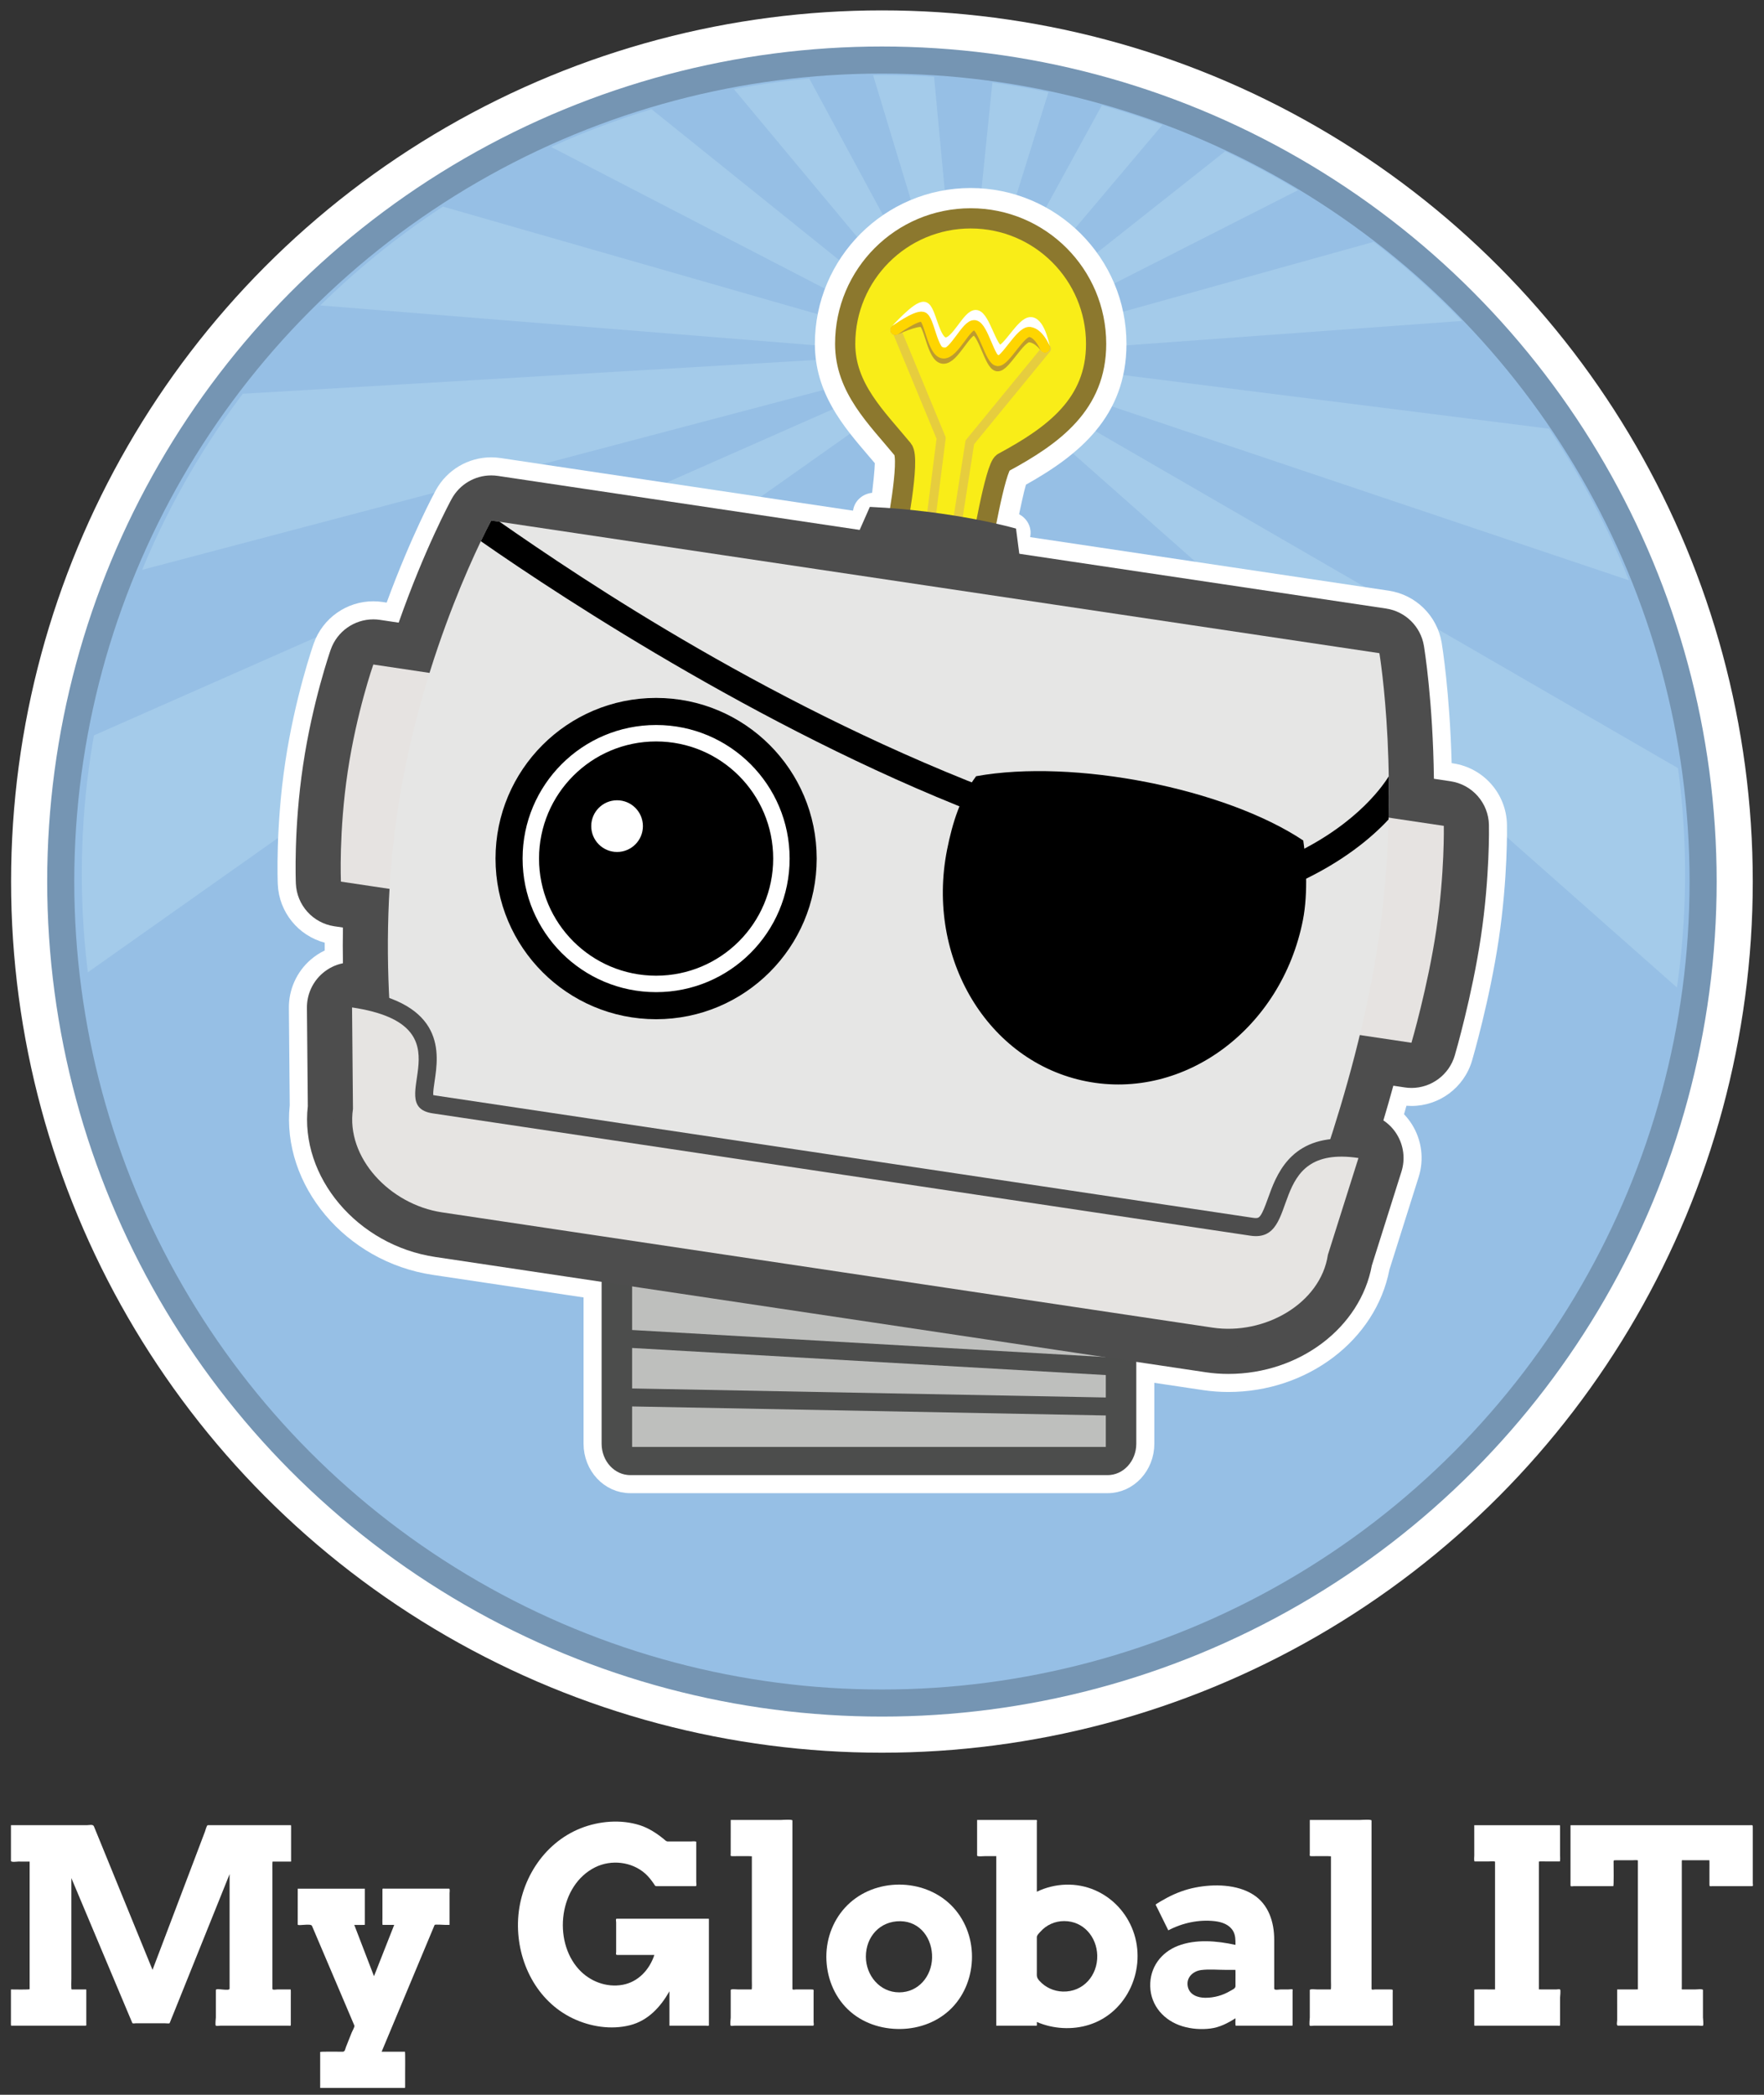 <?xml version="1.0" encoding="utf-8"?>
<!-- Generator: Adobe Illustrator 15.1.0, SVG Export Plug-In . SVG Version: 6.00 Build 0)  -->
<!DOCTYPE svg PUBLIC "-//W3C//DTD SVG 1.1//EN" "http://www.w3.org/Graphics/SVG/1.1/DTD/svg11.dtd">
<svg version="1.1" xmlns="http://www.w3.org/2000/svg" xmlns:xlink="http://www.w3.org/1999/xlink" x="0px" y="0px"
	 width="141.666px" height="168.167px" viewBox="0 0 141.666 168.167" enable-background="new 0 0 141.666 168.167"
	 xml:space="preserve">
<rect x="0" y="0" width="141.666" height="168.167" fill="#333333" stroke="none"/>
<g id="bg" display="none">
	<rect x="-263.001" y="-44.667" display="inline" fill="#273B4C" width="823" height="378"/>
</g>
<g id="bg_cricle">
</g>
<g id="rays">
</g>
<g id="white_head_outline">
</g>
<g id="neck_1_">
</g>
<g id="black_head_outline">
	<path display="none" d="M-53.735,131.166l-6.12-0.914c0.24-10.653-1.021-18.215-1.021-18.215l-98.416-14.692
		c0,0-3.677,6.729-6.838,16.877l-6.23-0.93c0,0-1.852,5.271-2.839,11.89c-0.987,6.616-0.75,12.159-0.75,12.159l5.389,0.804
		c-0.317,5.378-0.186,10.28,0.1,14.296c-1.053-0.486-2.43-0.888-4.256-1.161l0.101,11.241c-0.806,5.392,4.093,10.592,9.867,11.456
		l85.383,12.769c5.771,0.864,11.979-2.677,12.785-8.068l3.385-10.72c-1.591-0.238-2.837-0.18-3.833,0.08
		c1.302-3.858,2.746-8.585,3.981-13.699l5.729,0.855c0,0,1.807-6.176,2.748-12.479C-53.632,136.409-53.735,131.166-53.735,131.166z"
		/>
</g>
<g id="head">
	<g id="bulb">
	</g>
	<g id="ears">
	</g>
	<g id="face">
	</g>
	<g id="mouth">
	</g>
	<g id="eye">
	</g>
	<g id="eye_patch">
		<circle fill="#FFFFFF" cx="70.827" cy="70.77" r="69.937"/>
		<circle fill="#96BFE5" stroke="#7595B3" stroke-width="2.174" stroke-miterlimit="10" cx="70.827" cy="70.77" r="65.95"/>
		<g>
			<defs>
				<ellipse id="SVGID_1_" cx="70.948" cy="70.167" rx="64.38" ry="64.138"/>
			</defs>
			<clipPath id="SVGID_2_">
				<use xlink:href="#SVGID_1_"  overflow="visible"/>
			</clipPath>
			<g clip-path="url(#SVGID_2_)">
				<polygon fill-rule="evenodd" clip-rule="evenodd" fill="#A4CBEA" points="87.228,-67.396 106.298,-63.562 77.394,29.255 				"/>
				<polygon fill-rule="evenodd" clip-rule="evenodd" fill="#A4CBEA" points="123.771,-55.961 139.854,-45.056 77.065,29.316 				
					"/>
				<polygon fill-rule="evenodd" clip-rule="evenodd" fill="#A4CBEA" points="153.265,-31.264 163.813,-14.977 76.9,29.148 				"/>
				<polygon fill-rule="evenodd" clip-rule="evenodd" fill="#A4CBEA" points="170.89,2.538 174.271,21.625 76.981,28.705 				"/>
				<polygon fill-rule="evenodd" clip-rule="evenodd" fill="#A4CBEA" points="173.547,40.604 169.228,59.503 76.804,28.423 				"/>
				<polygon fill-rule="evenodd" clip-rule="evenodd" fill="#A4CBEA" points="161.235,76.977 149.868,92.708 76.9,28.209 				"/>
				<polygon fill-rule="evenodd" clip-rule="evenodd" fill="#A4CBEA" points="-1.562,84.144 -11.207,67.311 77.981,27.954 				"/>
				<polygon fill-rule="evenodd" clip-rule="evenodd" fill="#A4CBEA" points="-16.198,53.034 -19.315,33.901 78.061,28.157 				"/>
				<polygon fill-rule="evenodd" clip-rule="evenodd" fill="#A4CBEA" points="-19.354,20.889 -15.893,1.815 77.842,28.717 				"/>
				<polygon fill-rule="evenodd" clip-rule="evenodd" fill="#A4CBEA" points="-9.057,-15.794 1.562,-32.036 77.479,28.987 				"/>
				<polygon fill-rule="evenodd" clip-rule="evenodd" fill="#A4CBEA" points="15.099,-45.408 31.209,-56.274 77.416,29.313 				"/>
				<polygon fill-rule="evenodd" clip-rule="evenodd" fill="#A4CBEA" points="49.025,-63.6 68.112,-67.355 77.196,29.404 				"/>
			</g>
		</g>
		<path fill="#FFFFFF" d="M98.649,111.748c-0.679,0-1.359-0.051-2.025-0.149l-61.878-9.254c-7.002-1.047-12.151-7.218-11.477-13.611
			L23.2,80.922c-0.013-1.484,0.624-2.9,1.745-3.874c0.346-0.3,0.728-0.551,1.134-0.745c-0.001-0.208-0.001-0.416,0-0.624
			c-2.123-0.563-3.673-2.449-3.77-4.688c-0.008-0.185-0.183-4.562,0.596-9.777c0.778-5.214,2.229-9.375,2.29-9.55
			c0.722-2.055,2.658-3.392,4.782-3.392c0.249,0,0.502,0.019,0.754,0.056l0.322,0.049c1.988-5.411,3.851-8.845,3.947-9.021
			c0.898-1.644,2.615-2.641,4.45-2.641c0.247,0,0.5,0.019,0.751,0.056l71.325,10.648c2.175,0.325,3.892,2.014,4.255,4.184
			c0.032,0.194,0.651,3.978,0.799,9.662l0.121,0.018c2.447,0.366,4.275,2.444,4.322,4.917c0.004,0.173,0.076,4.283-0.661,9.217
			c-0.723,4.856-2.081,9.523-2.14,9.72c-0.64,2.188-2.644,3.649-4.865,3.649c-0.134,0-0.27-0.006-0.405-0.017
			c-0.064,0.228-0.132,0.454-0.195,0.682c0.238,0.25,0.454,0.525,0.641,0.824c0.786,1.259,0.982,2.799,0.534,4.215l-2.351,7.447
			C110.492,107.562,105.021,111.748,98.649,111.748z"/>
		<path fill="#FFFFFF" d="M115.952,66.3l-4.436-0.662c0.176-7.721-0.738-13.203-0.738-13.203L39.452,41.789
			c0,0-2.664,4.876-4.954,12.231l-4.517-0.674c0,0-1.341,3.82-2.058,8.617c-0.717,4.794-0.544,8.812-0.544,8.812l3.906,0.583
			c-0.229,3.897-0.136,7.45,0.072,10.361c-0.764-0.353-1.761-0.644-3.086-0.842l0.073,8.147c-0.583,3.908,2.967,7.677,7.15,8.303
			l61.88,9.254c4.184,0.626,8.684-1.94,9.267-5.848l2.453-7.769c-1.152-0.172-2.057-0.13-2.778,0.058
			c0.944-2.796,1.991-6.222,2.885-9.928l4.152,0.619c0,0,1.309-4.476,1.992-9.044C116.028,70.1,115.952,66.3,115.952,66.3z"/>
		<path fill="#4C4D4C" stroke="#FFFFFF" stroke-width="1.45" stroke-miterlimit="10" d="M91.98,115.898
			c0,1.793-1.354,3.248-3.022,3.248H50.612c-1.669,0-3.022-1.454-3.022-3.248v-20.5c0-1.793,1.354-3.248,3.022-3.248h38.346
			c1.669,0,3.022,1.455,3.022,3.248V115.898z"/>
		<polygon fill="#BEBFBD" points="88.807,108.946 50.764,106.772 50.764,102.073 88.807,105.697 		"/>
		<polygon fill="#BEBFBD" points="88.807,112.19 50.764,111.465 50.764,108.215 88.807,110.389 		"/>
		<polygon fill="#BEBFBD" points="88.807,116.159 50.764,116.159 50.764,112.909 88.807,113.633 		"/>
		<g>
			<path fill="#4D4D4D" d="M98.649,110.298c-0.607,0-1.217-0.045-1.81-0.133l-61.878-9.255c-6.275-0.938-10.892-6.438-10.241-12.104
				l-0.071-7.896c-0.009-1.061,0.445-2.072,1.245-2.768c0.476-0.413,1.042-0.689,1.646-0.813c-0.018-0.958-0.015-1.914,0.001-2.866
				l-0.696-0.103c-1.716-0.257-3.012-1.695-3.085-3.43c-0.007-0.178-0.179-4.422,0.58-9.502c0.758-5.079,2.163-9.113,2.222-9.282
				c0.517-1.468,1.9-2.423,3.418-2.423c0.179,0,0.356,0.013,0.538,0.04l1.499,0.224c2.089-5.942,4.157-9.752,4.256-9.935
				c0.643-1.174,1.869-1.886,3.179-1.886c0.179,0,0.357,0.014,0.537,0.04l71.326,10.647c1.551,0.233,2.779,1.439,3.038,2.989
				c0.034,0.205,0.724,4.428,0.804,10.677l1.331,0.2c1.75,0.26,3.055,1.745,3.088,3.511c0.005,0.168,0.073,4.16-0.646,8.975
				c-0.71,4.759-2.041,9.334-2.098,9.527c-0.457,1.563-1.89,2.607-3.475,2.607c-0.177,0-0.357-0.013-0.538-0.041l-0.922-0.138
				c-0.251,0.922-0.519,1.852-0.798,2.786c0.426,0.283,0.794,0.656,1.069,1.1c0.561,0.899,0.701,2,0.382,3.011l-2.377,7.529
				C109.252,106.575,104.359,110.298,98.649,110.298z"/>
		</g>
		<path fill-rule="evenodd" clip-rule="evenodd" fill="#FFFFFF" d="M69.703,42.406c0,0,0.543-4.248,0.554-5.22
			c-0.167-0.197-0.335-0.395-0.505-0.592c-2.021-2.359-4.31-5.032-4.31-8.989c0-6.899,5.613-12.511,12.513-12.511
			c6.896,0,12.51,5.612,12.51,12.511c0,5.814-3.796,8.911-8.072,11.305c-0.333,1.101-1.126,5.254-1.126,5.254L69.703,42.406z"/>
		<path fill="#FFFFFF" d="M82.736,43.1l-0.078,0.656L68.34,41.788l0.155-0.707l0.016-0.104c0.131-0.912,1.014-1.54,1.973-1.403
			l10.769,1.518c0.959,0.138,1.629,0.991,1.498,1.903L82.736,43.1z"/>
		
			<path fill-rule="evenodd" clip-rule="evenodd" fill="#F9ED18" stroke="#8C782E" stroke-width="1.623" stroke-linecap="round" stroke-linejoin="round" stroke-miterlimit="10" d="
			M88.029,27.605c0,4.834-3.382,7.332-7.47,9.536c-0.64,0.344-1.77,7.078-1.77,7.078l-6.882-1.18c0,0,1.228-6.194,0.601-6.953
			c-2.105-2.557-4.632-4.921-4.632-8.48c0-5.565,4.514-10.076,10.078-10.076C83.519,17.529,88.029,22.041,88.029,27.605z"/>
		
			<polyline fill-rule="evenodd" clip-rule="evenodd" fill="none" stroke="#E6CD3E" stroke-width="0.725" stroke-linecap="round" stroke-linejoin="round" stroke-miterlimit="10" points="
			72.002,26.515 75.586,35.17 74.64,42.608 76.736,42.879 77.887,35.508 84.04,28.001 		"/>
		<path fill-rule="evenodd" clip-rule="evenodd" fill="#4D4D4D" d="M69.856,40.694l-1.837,4.16l14.168,2.122l-0.591-4.541
			C81.597,42.435,76.68,41.004,69.856,40.694z"/>
		
			<path fill-rule="evenodd" clip-rule="evenodd" fill="none" stroke="#FFFFFF" stroke-width="0.811" stroke-linecap="round" stroke-linejoin="round" stroke-miterlimit="10" d="
			M71.902,26.498c0,0,1.779-1.996,2.322-1.861c0.54,0.136,0.811,2.787,1.69,2.855c0.879,0.067,1.822-2.333,2.5-2.198
			c0.674,0.136,1.252,2.738,1.859,2.807c0.611,0.067,1.79-2.308,2.533-2.24c0.744,0.068,1.114,2.058,1.114,2.058"/>
		
			<path fill-rule="evenodd" clip-rule="evenodd" fill="none" stroke="#BD9B2F" stroke-width="0.811" stroke-linecap="round" stroke-linejoin="round" stroke-miterlimit="10" d="
			M71.902,26.498c0,0,1.64-0.777,2.181-0.642s0.777,2.874,1.657,2.941c0.879,0.067,1.861-2.4,2.534-2.266
			c0.678,0.135,1.219,2.807,1.826,2.875c0.61,0.067,1.829-2.401,2.572-2.333c0.742,0.068,1.249,0.845,1.249,0.845"/>
		
			<path fill-rule="evenodd" clip-rule="evenodd" fill="none" stroke="#FED500" stroke-width="0.811" stroke-linecap="round" stroke-linejoin="round" stroke-miterlimit="10" d="
			M71.902,26.498c0,0,1.656-1.201,2.196-1.065c0.541,0.135,0.779,2.874,1.657,2.942c0.879,0.067,1.86-2.401,2.536-2.266
			c0.675,0.136,1.217,2.807,1.825,2.875c0.608,0.067,1.827-2.401,2.57-2.333c0.742,0.067,1.234,1.268,1.234,1.268"/>
		<path fill="#E6E3E1" d="M42.977,63.753c0.684-4.573,0.607-8.375,0.607-8.375l-13.603-2.031c0,0-1.341,3.82-2.058,8.617
			c-0.717,4.794-0.544,8.812-0.544,8.812l13.603,2.031C40.982,72.806,42.294,68.326,42.977,63.753z"/>
		<path fill="#E6E3E1" d="M115.347,74.669c0.682-4.569,0.605-8.369,0.605-8.369l-13.603-2.031c0,0-1.341,3.817-2.056,8.609
			c-0.717,4.791-0.545,8.804-0.545,8.804l13.605,2.03C113.354,83.713,114.663,79.237,115.347,74.669z"/>
		<path fill="#E6E6E5" d="M110.686,75.604c1.868-12.52,0.093-23.167,0.093-23.167L39.452,41.789c0,0-5.564,10.176-7.524,23.308
			c-1.959,13.129,0.401,24.409,0.401,24.409l71.325,10.647C103.654,100.153,108.817,88.124,110.686,75.604z"/>
		<path fill="#4D4D4D" d="M98.649,108.124c-0.499,0-0.999-0.037-1.486-0.109L35.282,98.76c-5.091-0.762-8.978-5.336-8.386-9.83
			l-0.072-8.04c-0.006-0.424,0.178-0.829,0.498-1.107c0.266-0.23,0.604-0.355,0.95-0.355c0.072,0,0.144,0.005,0.214,0.016
			c7.345,1.099,6.743,5.168,6.418,7.354c-0.052,0.351-0.127,0.856-0.114,1.113c0.042,0.011,0.098,0.023,0.172,0.034l65.668,9.822
			c0.084,0.012,0.159,0.019,0.229,0.019c0.299,0,0.45-0.131,0.976-1.601c0.641-1.789,1.71-4.781,5.894-4.781
			c0.491,0,1.022,0.042,1.582,0.125c0.42,0.062,0.79,0.306,1.015,0.666c0.226,0.36,0.28,0.8,0.153,1.204l-2.421,7.666
			C107.392,105.034,103.287,108.124,98.649,108.124z"/>
		<path fill="#E6E4E2" d="M106.643,100.733c-0.583,3.907-5.083,6.474-9.267,5.848l-61.88-9.254c-4.184-0.626-7.733-4.396-7.15-8.303
			l-0.073-8.147c9.781,1.464,2.291,7.877,6.476,8.503l65.669,9.821c4.184,0.625,1.116-7.368,8.679-6.237L106.643,100.733z"/>
		<g>
			<circle fill="#FFFFFF" stroke="#000000" stroke-width="2.174" stroke-miterlimit="10" cx="52.692" cy="68.926" r="11.81"/>
			<circle stroke="#000000" stroke-width="0.725" stroke-miterlimit="10" cx="52.692" cy="68.926" r="9.04"/>
			<circle fill="#FFFFFF" cx="49.557" cy="66.321" r="2.075"/>
		</g>
		<path d="M111.529,62.326c-0.601,0.966-2.968,4.268-8.649,6.694l1.273,1.873c3.719-1.696,6.04-3.687,7.361-5.107
			C111.542,64.574,111.545,63.418,111.529,62.326z"/>
		<path d="M38.617,43.449c6.795,4.737,23.875,15.907,41.47,22.46l1.048-1.905C62.312,57,46.867,46.585,40.125,41.889l-0.673-0.1
			C39.452,41.789,39.131,42.379,38.617,43.449z"/>
		<path d="M104.634,73.877c-1.72,8.7-9.514,14.49-17.402,12.931c-7.891-1.56-12.896-9.881-11.175-18.583
			c0.43-2.174,1.085-4.244,2.336-5.911c7.835-1.418,19.976,0.969,26.272,5.161C104.869,68.862,105.078,71.624,104.634,73.877z"/>
	</g>
</g>
<g id="text">
	<g>
		<path fill="#FFFFFF" d="M0.88,159.713c0.168,0,1.499,0.026,1.499-0.024c0-0.362,0-0.724,0-1.086c0-1.629,0-3.258,0-4.888
			c0-1.342,0-2.684,0-4.026c0-0.081,0-0.161,0-0.242c0-0.001-0.848-0.001-0.909-0.001c-0.113,0-0.59,0.077-0.59-0.061
			c0-0.315,0-0.63,0-0.946c0-0.132,0-1.913,0-1.913c0.419,0,0.84,0,1.259,0c1.609,0,3.219,0,4.829,0
			c0.178,0,0.498-0.094,0.573,0.091c0.147,0.357,0.293,0.716,0.44,1.073c0.594,1.456,1.188,2.912,1.783,4.367
			c0.828,2.029,1.657,4.055,2.485,6.083c0.916-2.414,1.83-4.827,2.747-7.24c0.489-1.291,0.979-2.581,1.468-3.871
			c0.026-0.071,0.136-0.503,0.22-0.503c0.492,0,0.985,0,1.477,0c1.594,0,3.184,0,4.774,0c0.144,0,0.288,0,0.431,0
			c0.02,0,0.011,0.451,0.011,0.487c0,0.771,0,1.542,0,2.311c0,0.019,0.011,0.123-0.011,0.123c-0.143,0-0.285,0-0.427,0
			c-0.35,0-0.701,0-1.051,0c-0.021,0-0.011,0.728-0.011,0.781c0,1.559,0,3.118,0,4.677c0,1.452,0,2.903,0,4.355
			c0,0.137,0,0.272,0,0.407c0,0.109,0.319,0.046,0.398,0.046c0.357,0,0.713,0,1.067,0c0.022,0,0.011,0.526,0.011,0.571
			c0,0.752,0,1.505,0,2.258c0,0.122-0.058,0.08-0.174,0.08c-0.259,0-0.519,0-0.776,0c-1.569,0-3.137,0-4.705,0
			c-0.053,0-0.323,0.04-0.364,0c-0.069-0.065,0-0.57,0-0.66c0-0.734,0-1.469,0-2.203c0-0.196,1.104,0.129,1.104-0.115
			c0-0.446,0-0.892,0-1.337c0-2.617,0-5.235,0-7.852c-0.945,2.354-1.895,4.71-2.843,7.065c-0.549,1.363-1.099,2.727-1.646,4.092
			c-0.11,0.269-0.217,0.537-0.326,0.804c-0.018,0.048-0.317,0.014-0.364,0.014c-0.403,0-0.809,0-1.213,0c-0.384,0-0.769,0-1.152,0
			c-0.063,0-0.241,0.041-0.269-0.027c-0.126-0.296-0.251-0.592-0.375-0.888c-0.587-1.396-1.175-2.792-1.762-4.188
			c-0.919-2.184-1.838-4.369-2.757-6.553c0,2.697,0,5.394,0,8.091c0,0.077-0.03,0.848,0.026,0.848c0.358,0,0.717,0,1.072,0
			c0.072,0,0.101-0.024,0.101,0.045c0,0.12,0,0.239,0,0.358c0,0.778,0,1.554,0,2.332c0,0.148,0.039,0.173-0.104,0.173
			c-0.231,0-0.461,0-0.691,0c-1.592,0-3.182,0-4.771,0c-0.158,0-0.315,0-0.473,0c-0.022,0-0.012-0.447-0.012-0.485
			c0-0.767,0-1.534,0-2.302C0.88,159.794,0.88,159.754,0.88,159.713L0.88,159.713z"/>
		<path fill="#FFFFFF" d="M23.91,151.623c1.343,0,2.685,0,4.025,0c0.079,0,1.367-0.002,1.367,0.001c0,0.668,0,1.337,0,2.006
			c0,0.296,0,0.593,0,0.889c0,0.024-0.758,0.012-0.85,0.012c0.527,1.373,1.055,2.746,1.583,4.119
			c0.541-1.373,1.082-2.746,1.623-4.119c-0.31,0-0.619,0-0.929,0c-0.033,0-0.017-0.521-0.017-0.57c0-0.753,0-1.506,0-2.259
			c0-0.126,0.076-0.08,0.195-0.08c0.283,0,0.566,0,0.851,0c0.859,0,1.723,0,2.583,0c0.578,0,1.153,0,1.73,0
			c0.078,0,0.034,0.303,0.034,0.367c0,0.408,0,0.815,0,1.222c0,0.373,0,0.746,0,1.119c0,0.067,0,0.133,0,0.199
			c0,0.003-0.322,0.001-0.343,0.001c-0.082,0-0.835-0.054-0.858,0.002c-0.033,0.08-0.067,0.159-0.1,0.24
			c-1.16,2.772-2.318,5.545-3.479,8.32c-0.225,0.539-0.451,1.079-0.676,1.619c0.623,0,1.248,0,1.872,0
			c0.034,0,0.016,1.66,0.016,1.801c0,0.336,0,0.672,0,1.007c0,0.129-0.01,0.1-0.137,0.1c-0.593,0-1.185,0-1.777,0
			c-1.544,0-3.088,0-4.632,0c-0.021,0-0.278,0.007-0.278-0.005c0-0.25,0-0.499,0-0.749c0-0.711,0-1.423,0-2.133
			c0-0.043,1.628-0.021,1.807-0.021c0.195,0,0.195-0.202,0.263-0.375c0.155-0.391,0.311-0.782,0.466-1.174
			c0.034-0.085,0.249-0.459,0.212-0.548c-0.045-0.104-0.089-0.209-0.133-0.312c-0.24-0.564-0.48-1.127-0.718-1.691
			c-0.667-1.563-1.331-3.128-1.997-4.692c-0.185-0.437-0.371-0.874-0.557-1.31c-0.097-0.229-1.147,0.038-1.147-0.109
			C23.91,153.542,23.91,152.582,23.91,151.623L23.91,151.623z"/>
		<path fill="#FFFFFF" d="M53.762,162.621c0-0.919,0-1.84,0-2.76c-0.714,1.256-1.713,2.354-3.166,2.722
			c-1.522,0.386-3.193,0.12-4.593-0.548c-2.907-1.389-4.474-4.541-4.405-7.688c0.072-3.234,1.982-6.36,5.037-7.573
			c1.476-0.586,3.236-0.733,4.763-0.242c0.701,0.227,1.329,0.638,1.898,1.099c0.142,0.114,0.191,0.202,0.363,0.202
			c0.165,0,0.331,0,0.497,0c0.427,0,0.854,0,1.283,0c0.071,0,0.477-0.047,0.477,0.038c0,0.692,0,1.385,0,2.078
			c0,0.377,0,0.756,0,1.132c0,0.072,0.049,0.34-0.04,0.34c-0.719,0-1.438,0-2.157,0c-0.325,0-0.649,0-0.973,0
			c-0.146,0-0.123-0.026-0.224-0.172c-0.205-0.3-0.43-0.594-0.702-0.836c-1.079-0.961-2.726-1.149-4.019-0.51
			c-2.9,1.438-3.422,5.874-1.321,8.188c0.882,0.971,2.223,1.487,3.528,1.247c1.253-0.23,2.158-1.219,2.543-2.396
			c-0.646,0-1.291,0-1.937,0c-0.339,0-0.677,0-1.014,0c-0.182,0-0.117-0.086-0.117-0.262c0-0.784,0-1.567,0-2.351
			c0-0.071-0.053-0.295,0.04-0.295c0.167,0,0.333,0,0.5,0c1.605,0,3.211,0,4.814,0c0.62,0,1.241,0,1.859,0
			c0.018,0,0.236-0.004,0.236,0.005c0,0.108,0,0.216,0,0.324c0,2.738,0,5.477,0,8.215c0,0.09-0.141,0.044-0.213,0.044
			c-0.369,0-0.736,0-1.104,0C54.998,162.621,54.38,162.621,53.762,162.621L53.762,162.621z"/>
		<path fill="#FFFFFF" d="M58.684,146.103c1.355,0,2.711,0,4.066,0c0.109,0,0.89-0.063,0.89,0.048c0,0.323,0,0.647,0,0.97
			c0,3.215,0,6.428,0,9.644c0,0.966,0,1.933,0,2.9c0,0.106,0.194,0.048,0.276,0.048c0.407,0,0.816,0,1.225,0
			c0.249,0,0.198,0.017,0.198,0.261c0,0.39,0,0.777,0,1.165c0,0.396,0,0.792,0,1.187c0,0.078,0.054,0.295-0.046,0.295
			c-0.523,0-1.046,0-1.568,0c-1.568,0-3.138,0-4.708,0c-0.046,0-0.298,0.037-0.333,0c-0.07-0.068,0-0.567,0-0.66
			c0-0.734,0-1.469,0-2.203c0-0.104,0.515-0.045,0.607-0.045c0.357,0,0.714,0,1.069,0c0.043,0,0.021-0.663,0.021-0.724
			c0-3.064,0-6.13,0-9.194c0-0.257,0-0.516,0-0.773c0-0.02-1.426-0.009-1.568-0.009c-0.185,0-0.13-0.049-0.13-0.23
			c0-0.328,0-0.655,0-0.982C58.684,147.232,58.684,146.668,58.684,146.103L58.684,146.103z"/>
		<path fill="#FFFFFF" d="M66.363,157.08c0-1.547,0.599-3.062,1.708-4.15c1.102-1.082,2.606-1.635,4.143-1.635
			c1.535,0,3.046,0.553,4.152,1.635c1.107,1.088,1.694,2.604,1.694,4.15c0,1.513-0.544,3.01-1.607,4.103
			c-1.085,1.115-2.597,1.683-4.14,1.703c-1.552,0.021-3.092-0.486-4.222-1.574C66.948,160.211,66.363,158.653,66.363,157.08
			C66.363,156.28,66.363,157.887,66.363,157.08z M69.538,157.08c0,1.501,1.113,2.866,2.676,2.866c1.543,0,2.604-1.284,2.641-2.769
			c0.038-1.518-0.927-2.917-2.54-2.943C70.678,154.209,69.538,155.469,69.538,157.08C69.538,157.497,69.538,156.642,69.538,157.08z"
			/>
		<path fill="#FFFFFF" d="M78.471,146.103c1.353,0,2.705,0,4.058,0c0.229,0,0.46,0,0.689,0c0.092,0,0.05,0.102,0.05,0.181
			c0,0.669,0,1.336,0,2.005c0,1.192,0,2.385,0,3.578c1.462-0.703,3.188-0.771,4.682-0.116c1.421,0.623,2.509,1.801,3.047,3.254
			c1.115,3.004-0.43,6.568-3.537,7.546c-1.353,0.427-2.891,0.334-4.191-0.227c0,0.039,0.014,0.296-0.011,0.296
			c-0.087,0-0.174,0-0.261,0c-0.382,0-0.76,0-1.141,0c-0.121,0-1.847,0-1.847,0c0-0.807,0-1.613,0-2.419c0-3.261,0-6.521,0-9.782
			c0-0.407,0-0.815,0-1.223c0-0.062,0-0.124,0-0.186c0,0-0.842,0-0.903,0c-0.096,0-0.635,0.059-0.635-0.046c0-0.301,0-0.604,0-0.906
			C78.471,147.408,78.471,146.756,78.471,146.103L78.471,146.103z M85.466,154.224c-0.744,0-1.433,0.306-1.924,0.866
			c-0.097,0.111-0.274,0.265-0.274,0.421c0,0.117,0,0.234,0,0.352c0,0.813,0,1.625,0,2.439c0,0.33-0.032,0.441,0.197,0.704
			c0.477,0.542,1.167,0.854,1.886,0.876c1.65,0.049,2.809-1.306,2.768-2.902C88.08,155.489,87.009,154.224,85.466,154.224
			C84.999,154.224,85.826,154.224,85.466,154.224z"/>
		<path fill="#FFFFFF" d="M99.22,162.027c-0.627,0.395-1.268,0.73-2.016,0.823c-0.739,0.092-1.524,0.036-2.237-0.18
			c-1.468-0.443-2.553-1.638-2.593-3.208c-0.039-1.497,0.849-2.718,2.228-3.251c1.443-0.557,3.138-0.401,4.618-0.076
			c0-0.392,0.01-0.782-0.2-1.131c-0.312-0.513-0.901-0.709-1.467-0.774c-1.271-0.146-2.602,0.142-3.727,0.737
			c-0.297-0.603-0.595-1.204-0.892-1.807c-0.041-0.082-0.083-0.165-0.123-0.247c-0.026-0.052,0.841-0.524,0.93-0.571
			c0.713-0.377,1.475-0.661,2.265-0.814c1.483-0.29,3.325-0.264,4.641,0.571c1.239,0.787,1.684,2.211,1.684,3.615
			c0,1.308,0,2.616,0,3.924c0,0.163,0.372,0.075,0.5,0.075c0.209,0,0.417,0,0.626,0c0.05,0,0.312-0.039,0.35,0
			c0.021,0.018,0,0.148,0,0.172c0,0.163,0,0.326,0,0.488c0,0.433,0,0.864,0,1.296c0,0.277,0,0.554,0,0.831
			c0,0.133,0.016,0.122-0.114,0.122c-0.591,0-1.183,0-1.773,0c-0.722,0-1.443,0-2.163,0c-0.172,0-0.344,0-0.514,0
			C99.195,162.621,99.22,162.105,99.22,162.027C98.973,162.182,99.22,162.027,99.22,162.027z M96.801,160.381
			c0.715,0,1.398-0.191,2.013-0.558c0.146-0.086,0.406-0.183,0.406-0.37c0-0.176,0-0.354,0-0.531c0-0.058,0.008-0.781-0.006-0.781
			c-0.256,0-0.514,0-0.768,0c-0.646,0-1.326-0.067-1.967,0.012c-0.672,0.084-1.232,0.604-1.09,1.316
			C95.521,160.145,96.186,160.381,96.801,160.381C97.302,160.381,96.319,160.381,96.801,160.381z"/>
		<path fill="#FFFFFF" d="M105.189,146.103c1.357,0,2.713,0,4.07,0c0.107,0,0.888-0.063,0.888,0.048c0,0.323,0,0.647,0,0.97
			c0,3.215,0,6.428,0,9.644c0,0.966,0,1.933,0,2.9c0,0.106,0.195,0.048,0.275,0.048c0.408,0,0.819,0,1.227,0
			c0.25,0,0.198,0.017,0.198,0.261c0,0.39,0,0.777,0,1.165c0,0.396,0,0.792,0,1.187c0,0.078,0.053,0.295-0.046,0.295
			c-0.523,0-1.047,0-1.569,0c-1.568,0-3.139,0-4.705,0c-0.05,0-0.3,0.037-0.338,0c-0.067-0.068,0-0.567,0-0.66
			c0-0.734,0-1.469,0-2.203c0-0.104,0.518-0.045,0.61-0.045c0.356,0,0.713,0,1.07,0c0.043,0,0.02-0.663,0.02-0.724
			c0-3.064,0-6.13,0-9.194c0-0.257,0-0.516,0-0.773c0-0.02-1.425-0.009-1.568-0.009c-0.184,0-0.132-0.049-0.132-0.23
			c0-0.328,0-0.655,0-0.982C105.189,147.232,105.189,146.668,105.189,146.103L105.189,146.103z"/>
		<path fill="#FFFFFF" d="M118.396,146.527c1.229,0,2.459,0,3.688,0c0.796,0,1.591,0,2.386,0c0.228,0,0.454,0,0.681,0
			c0.126,0,0.137-0.028,0.137,0.101c0,0.76,0,1.521,0,2.282c0,0.053,0.024,0.527-0.02,0.527c-0.357,0-0.714,0-1.071,0
			c-0.053,0-0.607-0.017-0.607,0.014c0,0.109,0,0.218,0,0.327c0,0.563,0,1.127,0,1.69c0,2.747,0,5.495,0,8.241
			c0,0.007,0.717,0.004,0.769,0.004c0.202,0,0.407,0,0.612,0c0.047,0,0.28-0.035,0.317,0c0.067,0.062,0,0.571,0,0.66
			c0,0.433,0,0.864,0,1.296c0,0.302,0,0.604,0,0.907c0,0.085-0.12,0.045-0.191,0.045c-0.62,0-1.238,0-1.856,0
			c-1.53,0-3.059,0-4.589,0c-0.026,0-0.254,0.014-0.254-0.012c0-0.264,0-0.527,0-0.791c0-0.699,0-1.396,0-2.094
			c0-0.031,1.667-0.002,1.667-0.012c0-0.293,0-0.583,0-0.876c0-1.582,0-3.166,0-4.75c0-1.422,0-2.844,0-4.267c0-0.12,0-0.24,0-0.359
			c0-0.057-0.456-0.024-0.515-0.024c-0.373,0-0.744,0-1.115,0c-0.08,0-0.037-0.415-0.037-0.485
			C118.396,148.144,118.396,147.335,118.396,146.527L118.396,146.527z"/>
		<path fill="#FFFFFF" d="M129.873,159.713c0.162,0,1.666,0.005,1.666-0.007c0-0.318,0-0.638,0-0.958c0-1.597,0-3.193,0-4.79
			c0-1.412,0-2.825,0-4.238c0-0.119,0-0.238,0-0.356c0-0.057-0.403-0.024-0.458-0.024c-0.417,0-0.832,0-1.249,0
			c-0.283,0-0.244-0.016-0.244,0.267c0,0.177,0.028,1.814-0.028,1.814c-0.693,0-1.386,0-2.079,0c-0.367,0-0.732,0-1.098,0
			c-0.099,0-0.257,0.056-0.257-0.062c0-0.634,0-1.268,0-1.902c0-0.81,0-1.619,0-2.427c0-0.167,0-0.333,0-0.499
			c0-0.007,0.125-0.004,0.135-0.004c1.034,0,2.064,0,3.096,0c3.284,0,6.567,0,9.852,0c0.433,0,0.864,0,1.297,0
			c0.268,0,0.26-0.043,0.26,0.235c0,1.476,0,2.95,0,4.425c0,0.083,0.048,0.234-0.051,0.234c-0.278,0-0.557,0-0.836,0
			c-0.79,0-1.58,0-2.372,0c-0.206,0-0.223,0.046-0.223-0.165c0-0.398,0-0.796,0-1.194c0-0.051,0.007-0.723-0.007-0.723
			c-0.297,0-0.593,0-0.889,0c-0.391,0-0.778,0-1.169,0c-0.125,0-0.155-0.036-0.155,0.082c0,0.425,0,0.85,0,1.273
			c0,1.663,0,3.324,0,4.988c0,1.285,0,2.57,0,3.855c0,0.034-0.021,0.174,0.02,0.174c0.357,0,0.715,0,1.072,0
			c0.092,0,0.607-0.059,0.607,0.045c0,0.301,0,0.604,0,0.906c0,0.433,0,0.864,0,1.297c0,0.09,0.069,0.595,0,0.66
			c-0.036,0.034-0.275,0-0.324,0c-0.28,0-0.562,0-0.845,0c-1.635,0-3.27,0-4.903,0c-0.252,0-0.502,0-0.751,0
			c-0.146,0-0.066-0.333-0.066-0.445C129.873,161.354,129.873,160.534,129.873,159.713L129.873,159.713z"/>
	</g>
</g>
</svg>
